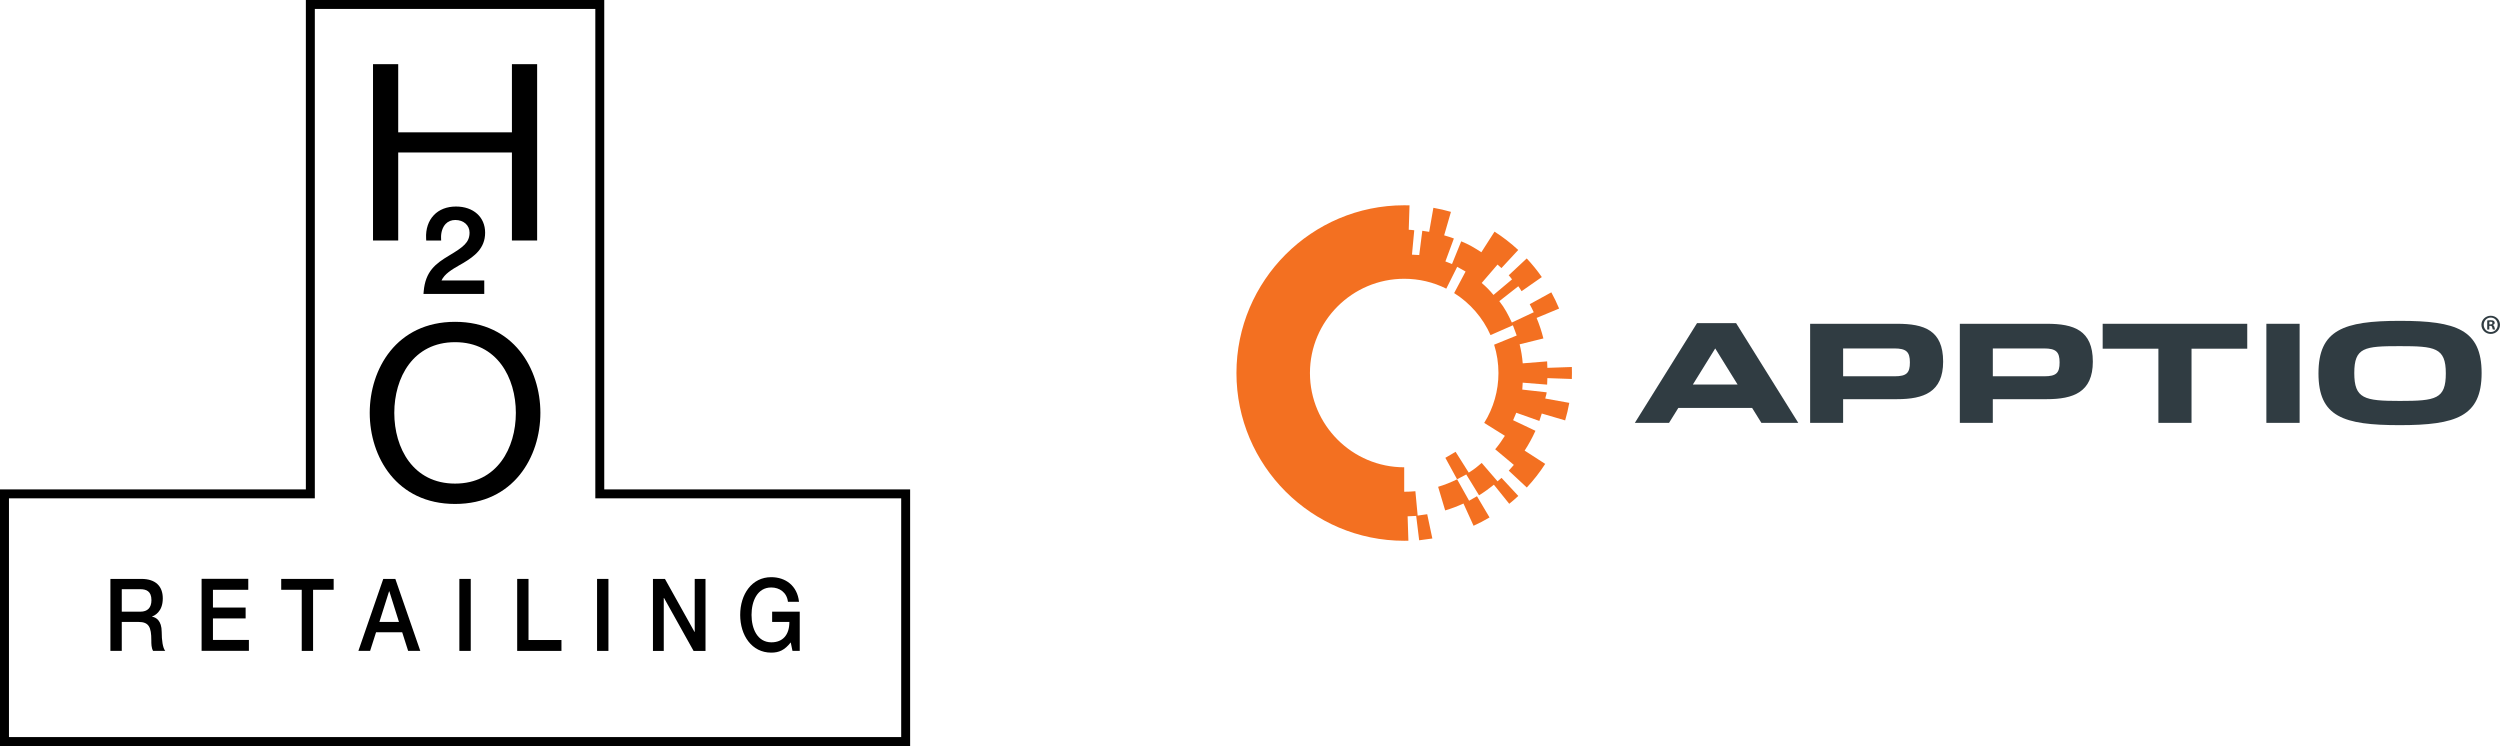 <?xml version="1.0" encoding="UTF-8"?> <svg xmlns="http://www.w3.org/2000/svg" id="uuid-dcf55dd1-5082-43d4-9c56-dd03551475f4" width="328.204" height="97.936" viewBox="0 0 328.204 97.936"><g><path d="M203.109,50.49c.022-.281,.024-.566,.033-.85l3.212,.114c.01-.261,.014-.523,.014-.786,0-.264-.004-.526-.014-.788l-3.212,.113c-.01-.284-.011-.568-.033-.849l-3.203,.257c-.068-.845-.203-1.68-.408-2.498l3.121-.771c-.227-.917-.527-1.819-.891-2.694l2.956-1.23c-.3-.722-.645-1.438-1.024-2.128l-2.839,1.558c.189,.345,.365,.698,.532,1.054l-2.877,1.353c-.503-1.072-.914-1.878-1.644-2.806l2.495-1.958c.22,.28,.228,.356,.43,.647l2.657-1.853c-.597-.856-1.264-1.679-1.982-2.446l-2.365,2.212c.23,.246,.22,.279,.436,.537l-2.435,2.043c-.542-.645-.908-1.021-1.547-1.573l2.077-2.413c.175,.151,.348,.302,.517,.458l2.201-2.375c-.961-.891-2.008-1.701-3.11-2.406l-1.731,2.704c-.962-.616-1.578-1-2.641-1.433l-1.212,2.979c-.157-.064-.708-.281-.867-.34l1.114-3.012c-.42-.156-.848-.289-1.278-.414l.893-3.081c-.755-.218-1.531-.399-2.306-.534l-.553,3.157c-.3-.053-.601-.102-.903-.141l-.402,3.187c-.167-.021-.784-.036-.953-.052l.299-3.201c-.388-.036-.331-.056-.723-.068l.103-3.203c-.233-.007-.466-.01-.7-.01-12.143,0-22.022,9.879-22.022,22.022,0,12.144,9.879,22.023,22.022,22.023,.234,0,.319-.003,.552-.01l-.103-3.202c.331-.01,.764-.027,1.126-.053l.39,3.2c.137-.017,1.595-.215,1.731-.234l-.675-3.188c-.093,.013-.876,.126-1.254,.18l-.298-3.198c-.485,.045-.979,.068-1.468,.068v-3.21c-6.823,0-12.374-5.552-12.374-12.375,0-6.823,5.551-12.374,12.374-12.374,1.942,0,3.801,.437,5.525,1.297l1.433-2.869c.216,.108,.891,.505,1.1,.622l-1.502,2.827c2.097,1.315,3.78,3.254,4.777,5.519l2.935-1.292c.096,.22,.413,1.119,.499,1.344l-2.961,1.205c.377,1.199,.568,2.447,.568,3.72,0,2.324-.647,4.588-1.872,6.547l2.714,1.696c-.383,.614-.801,1.207-1.271,1.766l2.448,2.053c-.216,.258-.437,.512-.666,.757l2.367,2.211c.894-.958,1.708-2.001,2.418-3.101l-2.7-1.743c.536-.831,1.014-1.698,1.417-2.601l-2.933-1.392c.062-.157,.362-.819,.418-.978l3.03,1.074c.114-.321,.219-.646,.315-.974l3.069,.903c.221-.751,.404-1.525,.544-2.301l-3.152-.567c.073-.405,.136-.407,.182-.816l-3.2-.361c.019-.168,.04-.739,.053-.907l3.206,.257h0Z" style="fill:#f37021;"></path><path d="M196.599,63.189l-2.08-2.414c-.632,.545-.994,.84-1.7,1.273l-1.728-2.736c-.161,.1-1.343,.792-1.343,.792l1.54,2.817s1.147-.597,1.205-.633l1.678,2.738c.679-.417,1.325-.891,1.95-1.392l2.014,2.505c.409-.328,.81-.675,1.192-1.03l-2.204-2.372c-.168,.155-.348,.301-.523,.452h0Z" style="fill:#f37021;"></path><path d="M189.723,67.011c.821-.244,1.623-.552,2.403-.908l1.326,2.921c.712-.323,1.418-.691,2.096-1.093l-1.65-2.786c-.09,.053-.942,.54-1.032,.592l-1.577-2.816c-.8,.399-1.633,.731-2.49,.987l.925,3.103h0Z" style="fill:#f37021;"></path><path d="M225.177,45.743l-2.934,4.735h5.868l-2.934-4.735h0Zm-6.063,9.771h-4.489l8.165-13.095h5.126l8.164,13.095h-4.842l-1.218-1.962h-9.686l-1.219,1.962h0Z" style="fill:#303c42;"></path><path d="M248.718,49.4c1.591,0,2.016-.439,2.016-1.819,0-1.379-.459-1.837-2.05-1.837h-6.716v3.656h6.75Zm-11.081-6.893h11.435c3.516,0,6.026,.832,6.026,4.966,0,4.013-2.545,4.931-6.062,4.931h-7.069v3.109h-4.33v-13.007h0Z" style="fill:#303c42;"></path><path d="M268.371,49.4c1.592,0,2.016-.439,2.016-1.819,0-1.379-.459-1.837-2.05-1.837h-6.715v3.656h6.75Zm-11.079-6.893h11.433c3.517,0,6.026,.832,6.026,4.966,0,4.013-2.545,4.931-6.061,4.931h-7.07v3.109h-4.329v-13.007h0Z" style="fill:#303c42;"></path><polygon points="283.358 45.778 276.042 45.778 276.042 42.507 295.022 42.507 295.022 45.778 287.707 45.778 287.707 55.514 283.358 55.514 283.358 45.778" style="fill:#303c42;"></polygon><polygon points="297.533 42.507 301.899 42.507 301.899 55.514 297.533 55.514 297.533 42.507" style="fill:#303c42;"></polygon><path d="M321.091,49.011c0-3.392-1.432-3.569-6.062-3.569-4.63,0-5.956,.159-5.956,3.534,0,3.375,1.325,3.659,5.992,3.659,4.736,0,6.026-.249,6.026-3.624h0Zm-16.718,0c0-5.707,3.286-6.89,10.692-6.89,7.404,0,10.726,1.149,10.726,6.855,0,5.709-3.359,6.839-10.763,6.839-7.406,0-10.656-1.095-10.656-6.804h0Z" style="fill:#303c42;"></path><path d="M326.807,42.588h.131c.152,0,.274-.051,.274-.174,0-.108-.079-.181-.253-.181-.072,0-.123,.007-.152,.015v.34h0Zm-.008,.673h-.274v-1.187c.108-.022,.261-.036,.456-.036,.225,0,.326,.036,.413,.087,.065,.051,.116,.145,.116,.26,0,.13-.101,.232-.246,.275v.015c.116,.043,.181,.13,.217,.289,.036,.181,.058,.253,.087,.297h-.297c-.036-.043-.058-.152-.094-.289-.022-.13-.094-.188-.246-.188h-.131v.478h0Zm-.731-.622c0,.528,.391,.948,.927,.948,.521,0,.904-.42,.904-.941,0-.528-.383-.955-.912-.955-.528,0-.919,.427-.919,.948h0Zm2.135,0c0,.673-.529,1.201-1.216,1.201-.68,0-1.223-.528-1.223-1.201,0-.658,.543-1.187,1.223-1.187,.687,0,1.216,.528,1.216,1.187h0Z" style="fill:#303c42;"></path></g><g><path d="M1.177,65.424H41.331V1.175h36.823V65.424h40.156v31.34H1.177v-31.34ZM40.154,0V64.247H0v33.688H119.483v-33.688h-40.156V0H40.154Z"></path><polygon points="36.918 76 43.804 76 43.804 77.428 41.101 77.428 41.101 85.452 39.612 85.452 39.612 77.428 36.918 77.428 36.918 76"></polygon><path d="M47.05,85.451h1.538l.782-2.448h3.429l.782,2.448h1.595l-3.276-9.45h-1.585l-3.266,9.45Zm4.028-7.823h.034l1.265,4.023h-2.571l1.273-4.023Z"></path><rect x="60.306" y="76" width="1.494" height="9.45"></rect><polygon points="67.897 76 69.384 76 69.384 84.022 73.709 84.022 73.709 85.452 67.897 85.452 67.897 76"></polygon><rect x="78.384" y="76" width="1.492" height="9.45"></rect><polygon points="85.721 76 87.294 76 91.178 82.963 91.204 82.963 91.204 76 92.62 76 92.62 85.452 91.052 85.452 87.174 78.504 87.14 78.504 87.14 85.452 85.721 85.452 85.721 76"></polygon><path d="M103.629,81.651h-2.261v-1.347h3.623v5.147h-.954l-.228-1.114c-.799,1.01-1.526,1.342-2.559,1.342-2.553,0-4.077-2.256-4.077-4.954,0-2.699,1.524-4.954,4.077-4.954,1.856,0,3.418,1.101,3.645,3.235h-1.452c-.147-1.248-1.123-1.882-2.193-1.882-1.823,0-2.588,1.785-2.588,3.6,0,1.816,.765,3.584,2.588,3.601,1.524,.01,2.362-.993,2.379-2.595v-.081Z"></path><path d="M14.495,85.451h1.492v-3.802h2.19c1.371,0,1.689,.679,1.689,2.413,0,.462,0,.98,.229,1.389h1.598c-.322-.384-.465-1.389-.465-2.489,0-1.496-.75-1.92-1.263-2v-.027c.273-.105,1.406-.568,1.406-2.381,0-1.603-.953-2.554-2.814-2.554h-4.063v9.45Zm1.492-8.101h2.418c.776,0,1.477,.238,1.477,1.44,0,.996-.514,1.512-1.452,1.512h-2.443v-2.952Z"></path><polygon points="26.466 75.988 32.593 75.988 32.593 77.43 27.956 77.43 27.956 79.76 32.246 79.76 32.246 81.188 27.956 81.188 27.956 84.012 32.676 84.012 32.676 85.442 26.466 85.442 26.466 75.988"></polygon><polygon points="48.97 8.424 52.278 8.424 52.278 17.373 67.206 17.373 67.206 8.424 70.516 8.424 70.516 31.573 67.206 31.573 67.206 20.018 52.278 20.018 52.278 31.573 48.97 31.573 48.97 8.424"></polygon><path d="M56.947,28.255c-.712,.745-1.067,1.823-1.007,3.026l.015,.293h1.961l-.012-.319c-.029-.744,.201-1.443,.612-1.87,.325-.336,.75-.504,1.266-.504,1.081,0,1.861,.695,1.861,1.652,0,1.292-.787,1.885-2.718,3.038-1.735,1.039-3.077,2.045-3.301,4.68l-.029,.336h7.98v-1.767h-5.611c.374-.836,1.322-1.415,2.357-2.011l.487-.276c1.458-.877,2.88-1.91,2.88-3.986,0-2.052-1.538-3.433-3.827-3.433-1.2,0-2.21,.395-2.915,1.14"></path><path d="M59.743,63.487c-5.515,0-7.98-4.66-7.98-9.283,0-4.62,2.465-9.283,7.98-9.283,5.513,0,7.98,4.664,7.98,9.283,0,4.623-2.467,9.283-7.98,9.283m0-21.237c-7.697,0-11.204,6.196-11.204,11.954s3.507,11.956,11.204,11.956c7.698,0,11.2-6.198,11.2-11.956s-3.502-11.954-11.2-11.954"></path></g></svg> 